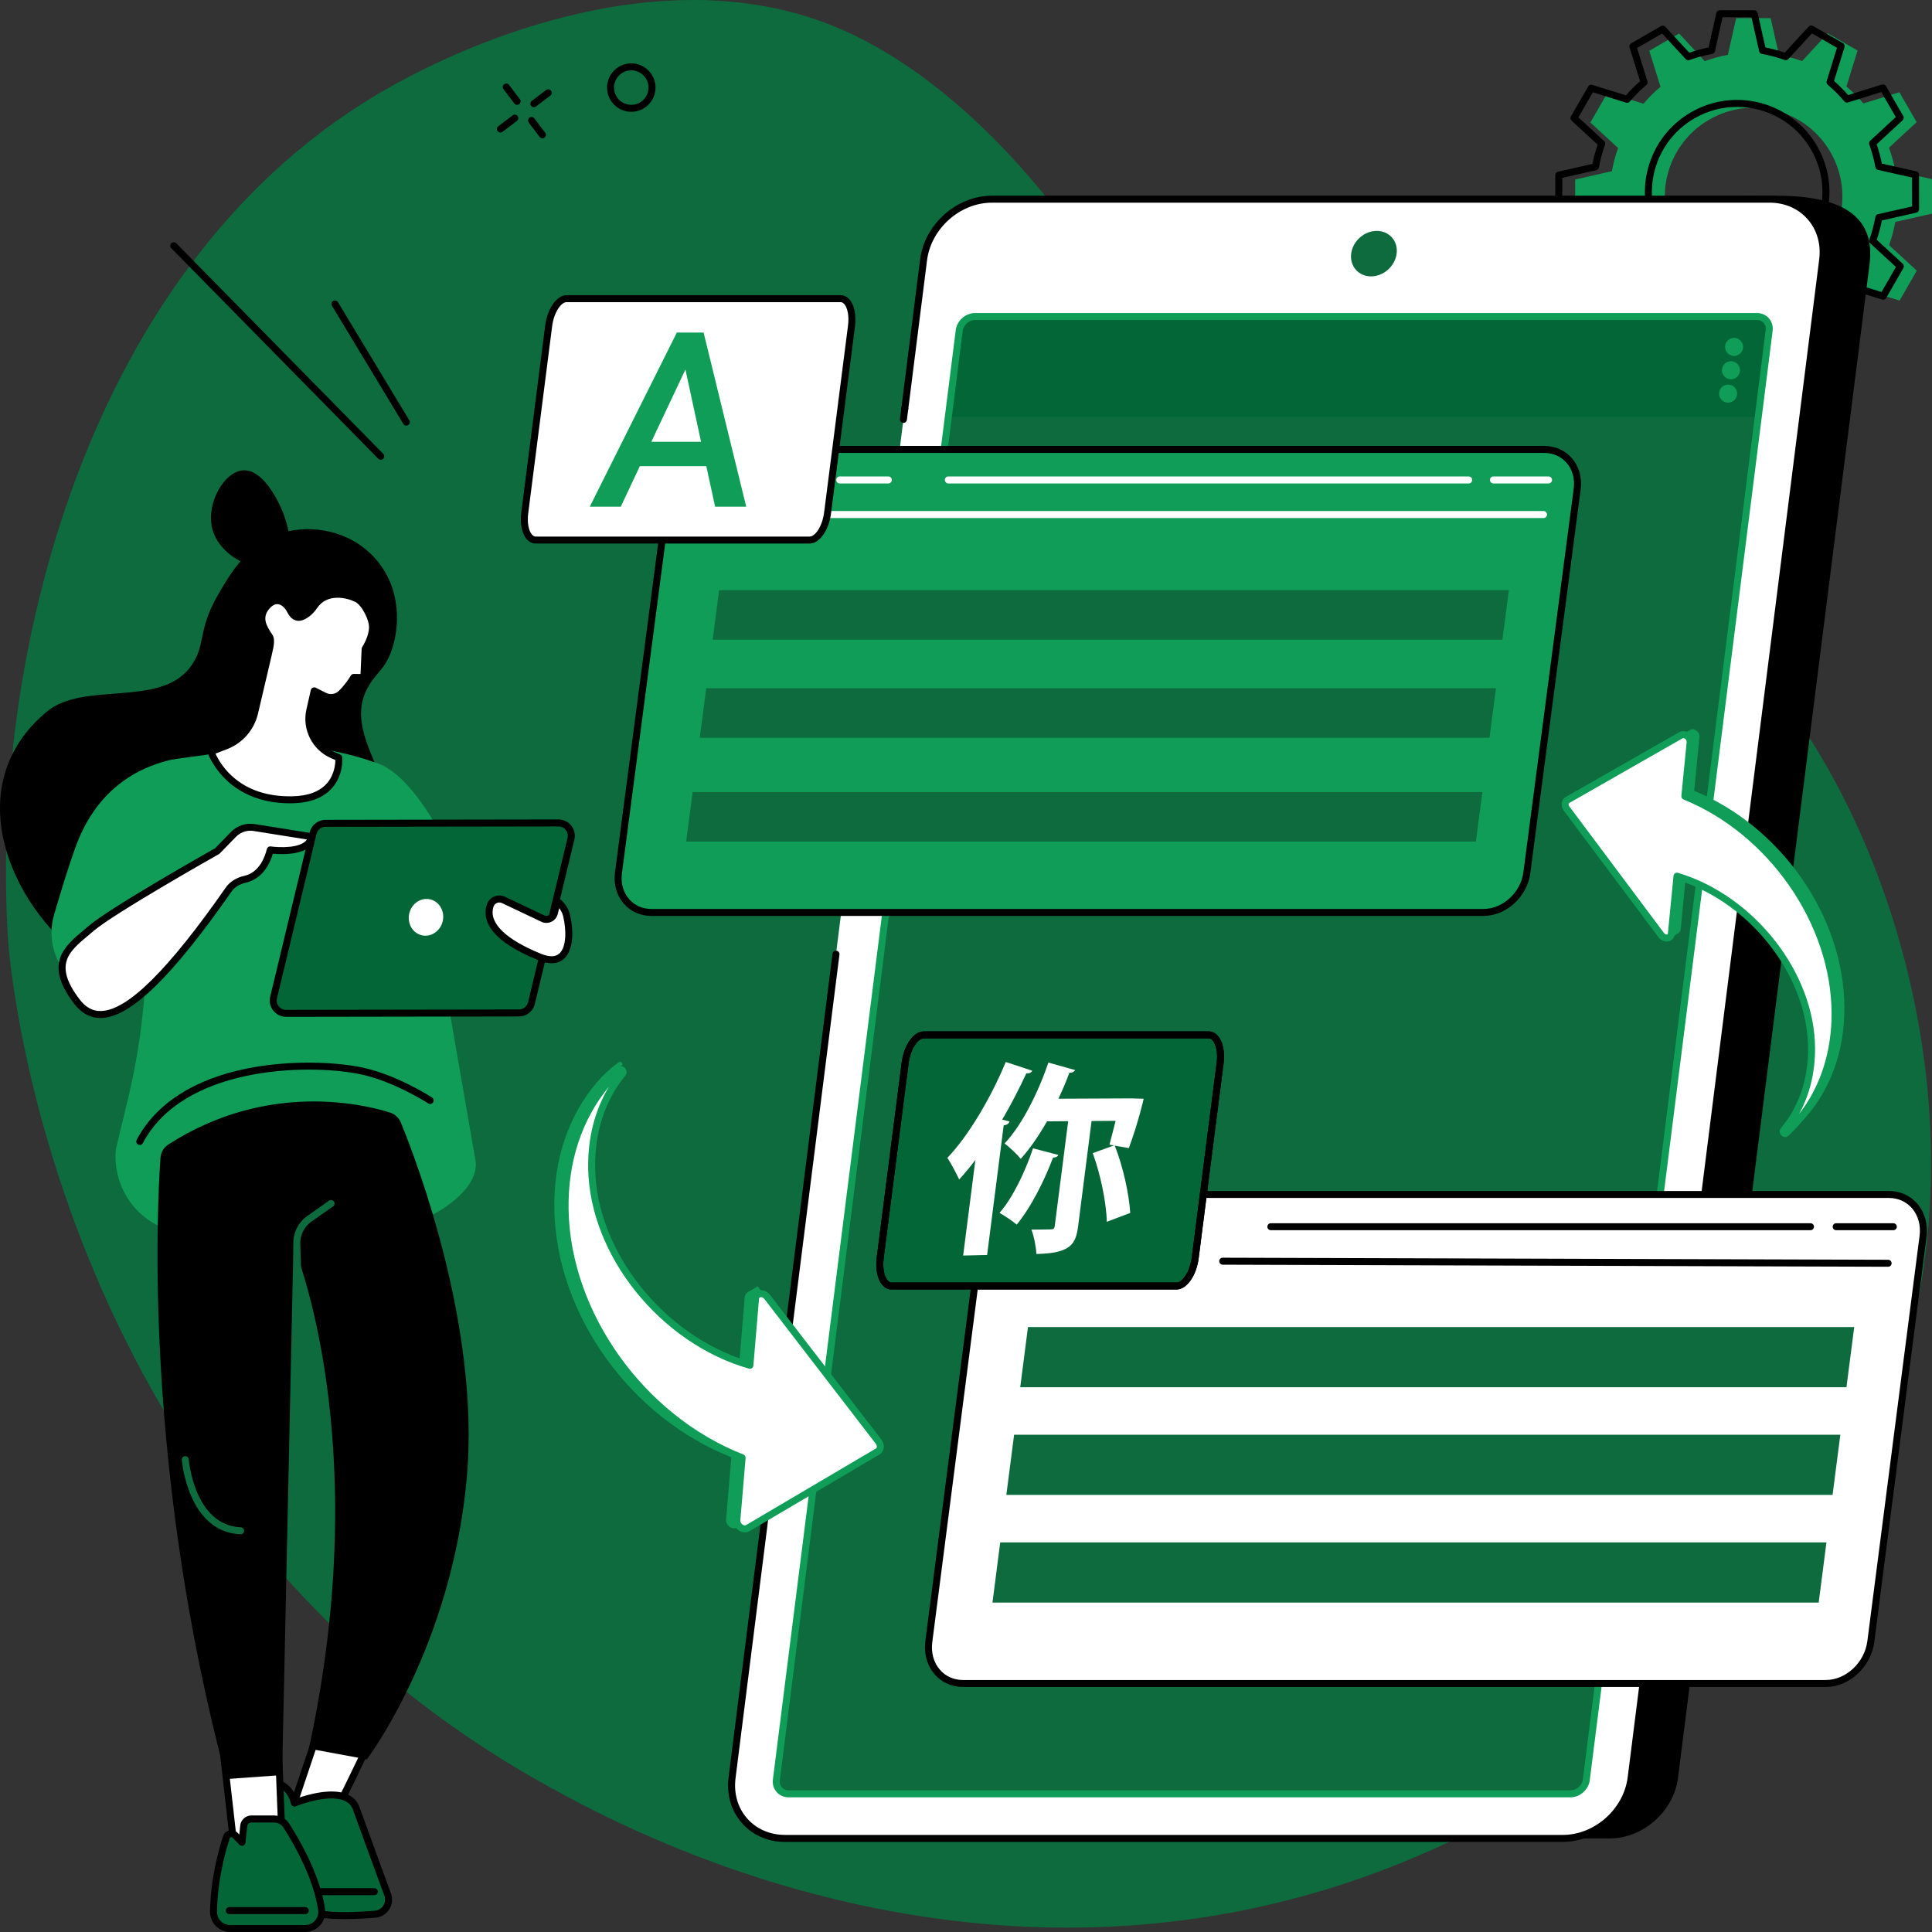 <svg width="162" height="162" viewBox="0 0 162 162" fill="none" xmlns="http://www.w3.org/2000/svg">
<rect x="0" y="0" width="162" height="162" fill="#333333" stroke="none"/>
<g id="Illustration" clip-path="url(#clip0_3003_19194)">
<g id="Digital_translator">
<path id="Vector" d="M46.161 149.891C4.557 127.066 0.806 80.883 0.672 78.763C-0.852 54.753 7.553 20.408 34.069 6.555C37.133 4.955 54.635 -4.188 70.161 2.298C82.523 7.461 94.449 22.872 98.476 36.224C99.046 38.115 99.494 40.083 101.276 42.106C108.162 49.921 121.7 43.518 132.424 46.007C150.693 50.248 166.33 81.578 160.789 109.271C154.119 142.614 119.793 155.469 114.403 157.378C81.23 169.131 52.142 153.172 46.16 149.89L46.161 149.891Z" fill="#0D6B3D"/>
<path id="Vector_2" d="M80.289 87.179C80.128 87.179 79.997 87.049 79.996 86.887C79.996 86.725 80.126 86.595 80.288 86.594L124.111 86.464C124.272 86.464 124.403 86.595 124.404 86.756C124.404 86.918 124.274 87.049 124.112 87.049L80.289 87.179Z" fill="#0D6B3D"/>
<path id="Vector_3" d="M79.512 92.43C79.351 92.43 79.22 92.299 79.219 92.138C79.219 91.977 79.349 91.846 79.511 91.845L123.334 91.715C123.495 91.715 123.626 91.846 123.627 92.007C123.627 92.168 123.497 92.299 123.335 92.3L79.512 92.43Z" fill="#0D6B3D"/>
<path id="Vector_4" d="M78.539 97.877C78.378 97.877 78.247 97.746 78.246 97.585C78.246 97.423 78.376 97.292 78.538 97.291L122.361 97.161C122.522 97.161 122.653 97.292 122.654 97.453C122.654 97.615 122.524 97.746 122.362 97.747L78.539 97.877Z" fill="#0D6B3D"/>
<path id="Vector_5" d="M77.762 103.129C77.601 103.129 77.47 102.998 77.469 102.837C77.469 102.675 77.599 102.544 77.761 102.543L121.584 102.413C121.745 102.413 121.876 102.544 121.877 102.705C121.877 102.867 121.747 102.998 121.585 102.999L77.762 103.129Z" fill="#0D6B3D"/>
<path id="Vector_6" d="M77.566 109.547C77.405 109.547 77.274 109.416 77.273 109.255C77.273 109.093 77.403 108.962 77.565 108.962L121.389 108.832C121.55 108.832 121.681 108.962 121.682 109.124C121.682 109.285 121.552 109.416 121.39 109.417L77.566 109.546V109.547Z" fill="#0D6B3D"/>
<path id="Vector_7" d="M76.789 114.799C76.628 114.799 76.497 114.668 76.496 114.507C76.496 114.345 76.626 114.214 76.788 114.214L120.611 114.083C120.772 114.083 120.903 114.214 120.904 114.375C120.904 114.537 120.774 114.668 120.612 114.669L76.789 114.799Z" fill="#0D6B3D"/>
<path id="Vector_8" d="M31.928 38.552C31.852 38.552 31.777 38.523 31.719 38.465L14.361 20.811C14.248 20.696 14.25 20.51 14.365 20.397C14.48 20.284 14.665 20.285 14.779 20.4L32.137 38.054C32.25 38.169 32.248 38.355 32.133 38.468C32.077 38.524 32.002 38.552 31.928 38.552Z" fill="black"/>
<path id="Vector_9" d="M34.07 35.685C33.971 35.685 33.874 35.634 33.819 35.543L27.835 25.636C27.752 25.497 27.796 25.317 27.934 25.234C28.072 25.151 28.253 25.195 28.336 25.333L34.319 35.241C34.403 35.379 34.358 35.559 34.22 35.642C34.173 35.671 34.121 35.685 34.069 35.685H34.07Z" fill="black"/>
<path id="Vector_10" d="M52.934 9.376C51.813 9.376 50.902 8.465 50.902 7.345C50.902 6.225 51.813 5.313 52.934 5.313C54.053 5.313 54.965 6.225 54.965 7.345C54.965 8.465 54.053 9.376 52.934 9.376ZM52.934 5.898C52.136 5.898 51.488 6.547 51.488 7.344C51.488 8.141 52.136 8.79 52.934 8.79C53.731 8.79 54.38 8.142 54.38 7.344C54.38 6.546 53.731 5.898 52.934 5.898Z" fill="black"/>
<path id="Vector_11" d="M43.36 8.792C43.272 8.792 43.184 8.752 43.127 8.676L42.215 7.472C42.118 7.343 42.144 7.16 42.272 7.062C42.4 6.964 42.584 6.99 42.682 7.118L43.594 8.322C43.691 8.452 43.665 8.635 43.537 8.733C43.484 8.773 43.422 8.792 43.361 8.792H43.36Z" fill="black"/>
<path id="Vector_12" d="M45.481 11.598C45.393 11.598 45.305 11.558 45.248 11.482L44.336 10.277C44.239 10.148 44.265 9.965 44.393 9.867C44.522 9.77 44.705 9.794 44.803 9.924L45.715 11.128C45.812 11.257 45.786 11.44 45.658 11.538C45.605 11.578 45.543 11.598 45.482 11.598H45.481Z" fill="black"/>
<path id="Vector_13" d="M41.961 11.109C41.872 11.109 41.785 11.069 41.727 10.993C41.63 10.864 41.655 10.681 41.784 10.583L42.988 9.671C43.117 9.574 43.3 9.599 43.398 9.728C43.495 9.857 43.47 10.04 43.342 10.139L42.138 11.05C42.084 11.09 42.023 11.109 41.962 11.109H41.961Z" fill="black"/>
<path id="Vector_14" d="M44.765 8.988C44.677 8.988 44.589 8.948 44.532 8.872C44.434 8.742 44.46 8.559 44.588 8.461L45.792 7.55C45.921 7.452 46.105 7.478 46.203 7.606C46.3 7.736 46.275 7.919 46.146 8.017L44.942 8.928C44.889 8.968 44.827 8.988 44.766 8.988H44.765Z" fill="black"/>
<path id="Vector_15" d="M160.711 10.238L159.263 7.735L156.248 8.677C155.809 8.158 155.333 7.681 154.825 7.252L155.759 4.238L153.252 2.795L151.112 5.119C150.479 4.893 149.829 4.72 149.167 4.601L148.468 1.519L145.576 1.523L144.885 4.601C144.231 4.72 143.58 4.896 142.941 5.128L140.796 2.809L138.293 4.259L139.235 7.274C138.716 7.713 138.239 8.189 137.81 8.697L134.797 7.763L133.354 10.27L135.678 12.411C135.451 13.043 135.278 13.694 135.159 14.356L132.078 15.055L132.082 17.947L135.159 18.638C135.278 19.293 135.455 19.943 135.687 20.583L133.368 22.727L134.816 25.23L137.831 24.288C138.27 24.807 138.746 25.284 139.254 25.713L138.32 28.727L140.827 30.17L142.967 27.846C143.6 28.072 144.25 28.246 144.912 28.364L145.611 31.446L148.503 31.442L149.194 28.364C149.849 28.246 150.499 28.069 151.138 27.838L153.283 30.157L155.786 28.708L154.844 25.693C155.363 25.254 155.84 24.778 156.27 24.269L159.283 25.204L160.726 22.697L158.402 20.557C158.629 19.924 158.802 19.274 158.921 18.612L162.002 17.913L161.999 15.021L158.921 14.33C158.803 13.675 158.626 13.025 158.394 12.385L160.713 10.24L160.711 10.238ZM150.768 22.925C147.21 24.984 142.656 23.77 140.597 20.21C138.537 16.651 139.752 12.097 143.311 10.037C146.869 7.977 151.423 9.192 153.483 12.752C155.542 16.31 154.327 20.865 150.768 22.925Z" fill="#0F9D58"/>
<path id="Vector_16" d="M144.234 31.37C144.097 31.37 143.978 31.276 143.948 31.142L143.293 28.248C142.746 28.141 142.204 27.996 141.676 27.817L139.666 30C139.573 30.101 139.423 30.124 139.305 30.055L136.798 28.612C136.68 28.544 136.624 28.402 136.665 28.271L137.542 25.442C137.127 25.079 136.729 24.682 136.359 24.256L133.528 25.141C133.398 25.181 133.255 25.127 133.187 25.008L131.738 22.505C131.67 22.387 131.692 22.236 131.793 22.143L133.97 20.13C133.786 19.595 133.639 19.054 133.531 18.512L130.641 17.864C130.507 17.834 130.413 17.715 130.413 17.578L130.41 14.685C130.41 14.548 130.505 14.43 130.638 14.4L133.532 13.744C133.639 13.198 133.783 12.656 133.963 12.128L131.78 10.117C131.68 10.024 131.657 9.874 131.725 9.756L133.168 7.249C133.236 7.13 133.377 7.075 133.508 7.115L136.337 7.993C136.7 7.577 137.098 7.18 137.523 6.809L136.638 3.978C136.597 3.847 136.652 3.705 136.771 3.637L139.274 2.188C139.392 2.119 139.543 2.142 139.635 2.243L141.65 4.42C142.183 4.236 142.726 4.089 143.267 3.981L143.915 1.091C143.945 0.957 144.064 0.863 144.201 0.862L147.093 0.859C147.23 0.859 147.349 0.954 147.379 1.087L148.034 3.981C148.58 4.089 149.123 4.233 149.651 4.412L151.661 2.23C151.753 2.129 151.904 2.106 152.022 2.175L154.529 3.618C154.647 3.686 154.703 3.828 154.662 3.958L153.785 6.788C154.2 7.151 154.598 7.548 154.968 7.974L157.799 7.089C157.93 7.048 158.072 7.103 158.14 7.222L159.589 9.725C159.657 9.843 159.635 9.994 159.534 10.086L157.357 12.101C157.541 12.635 157.688 13.177 157.796 13.718L160.686 14.367C160.819 14.397 160.914 14.516 160.914 14.653L160.917 17.545C160.917 17.682 160.822 17.801 160.689 17.831L157.795 18.487C157.688 19.034 157.543 19.576 157.364 20.104L159.546 22.114C159.647 22.207 159.67 22.356 159.602 22.476L158.159 24.982C158.091 25.101 157.95 25.157 157.819 25.116L154.99 24.238C154.627 24.654 154.23 25.052 153.804 25.422L154.689 28.253C154.729 28.384 154.675 28.526 154.556 28.594L152.053 30.043C151.935 30.112 151.784 30.089 151.692 29.988L149.677 27.811C149.143 27.995 148.601 28.142 148.06 28.25L147.412 31.14C147.381 31.274 147.263 31.369 147.126 31.37L144.234 31.372V31.37ZM141.591 27.185C141.624 27.185 141.658 27.19 141.69 27.201C142.304 27.422 142.943 27.592 143.587 27.707C143.703 27.728 143.795 27.816 143.821 27.931L144.467 30.785L146.891 30.782L147.531 27.932C147.557 27.817 147.649 27.729 147.765 27.708C148.398 27.593 149.037 27.421 149.661 27.194C149.772 27.155 149.896 27.185 149.976 27.27L151.962 29.417L154.06 28.203L153.188 25.412C153.152 25.299 153.188 25.177 153.278 25.101C153.785 24.672 154.253 24.205 154.668 23.712C154.745 23.622 154.867 23.586 154.979 23.621L157.768 24.486L158.978 22.386L156.826 20.404C156.739 20.324 156.709 20.2 156.749 20.09C156.969 19.475 157.139 18.836 157.255 18.192C157.276 18.076 157.364 17.984 157.479 17.958L160.332 17.311L160.329 14.887L157.48 14.248C157.365 14.222 157.277 14.13 157.256 14.014C157.141 13.38 156.969 12.741 156.742 12.116C156.702 12.005 156.732 11.882 156.818 11.801L158.965 9.815L157.751 7.717L154.96 8.589C154.848 8.624 154.725 8.589 154.65 8.499C154.221 7.991 153.754 7.524 153.261 7.108C153.171 7.032 153.135 6.91 153.17 6.798L154.035 4.008L151.935 2.799L149.953 4.95C149.874 5.037 149.751 5.068 149.639 5.027C149.023 4.807 148.384 4.636 147.742 4.521C147.626 4.501 147.534 4.412 147.508 4.297L146.861 1.444L144.437 1.447L143.798 4.296C143.772 4.411 143.68 4.499 143.564 4.52C142.929 4.635 142.291 4.809 141.667 5.034C141.557 5.074 141.433 5.044 141.353 4.958L139.366 2.811L137.269 4.025L138.141 6.816C138.177 6.929 138.141 7.051 138.051 7.127C137.544 7.555 137.076 8.023 136.66 8.516C136.584 8.606 136.462 8.642 136.35 8.607L133.56 7.742L132.351 9.842L134.503 11.824C134.589 11.904 134.619 12.028 134.58 12.138C134.359 12.755 134.189 13.393 134.074 14.036C134.053 14.152 133.965 14.244 133.85 14.27L130.997 14.916L130.999 17.341L133.849 17.98C133.964 18.006 134.051 18.098 134.073 18.214C134.188 18.848 134.36 19.486 134.587 20.112C134.626 20.222 134.596 20.346 134.511 20.427L132.363 22.413L133.577 24.511L136.368 23.639C136.48 23.603 136.603 23.639 136.679 23.729C137.108 24.237 137.575 24.705 138.068 25.12C138.158 25.196 138.193 25.318 138.159 25.43L137.294 28.22L139.394 29.429L141.376 27.277C141.432 27.216 141.511 27.183 141.591 27.183L141.591 27.185ZM145.677 23.851C143.003 23.851 140.4 22.466 138.967 19.991C137.932 18.201 137.656 16.117 138.188 14.12C138.721 12.123 139.999 10.453 141.788 9.418C145.48 7.28 150.223 8.545 152.36 12.238C154.498 15.931 153.232 20.674 149.54 22.811C148.323 23.515 146.991 23.851 145.678 23.851H145.677ZM145.652 8.963C144.437 8.963 143.207 9.272 142.081 9.924C140.428 10.881 139.246 12.424 138.754 14.271C138.262 16.116 138.517 18.043 139.474 19.697C141.45 23.11 145.833 24.28 149.246 22.304C152.659 20.328 153.829 15.944 151.853 12.531C150.529 10.243 148.123 8.963 145.652 8.963Z" fill="black"/>
<path id="Vector_17" d="M134.97 154.153H69.757C66.946 154.153 64.956 151.882 65.311 149.081L81.368 22.21C81.723 19.408 84.288 17.138 87.098 17.138L149.037 16.414C156.147 16.414 157.112 19.409 156.757 22.21L140.7 149.081C140.345 151.883 137.779 154.153 134.97 154.153Z" fill="black"/>
<path id="Vector_18" d="M75.868 34.269L77.442 21.79C77.797 18.979 80.362 16.701 83.172 16.701H148.385C151.195 16.701 153.186 18.979 152.831 21.79L136.774 149.064C136.419 151.875 133.853 154.153 131.044 154.153H65.831C63.02 154.153 61.03 151.875 61.385 149.064L75.868 34.269Z" fill="white"/>
<path id="Vector_19" d="M65.099 149.239L80.431 27.714C80.514 27.065 81.106 26.539 81.754 26.539H147.318C147.966 26.539 148.426 27.064 148.344 27.714L133.012 149.239C132.93 149.888 132.338 150.414 131.69 150.414H66.126C65.477 150.414 65.017 149.888 65.099 149.239Z" fill="#0D6B3D"/>
<path id="Vector_20" d="M114.962 23.174C113.91 23.174 113.164 22.32 113.297 21.267C113.429 20.214 114.391 19.361 115.444 19.361C116.496 19.361 117.242 20.214 117.109 21.267C116.977 22.32 116.015 23.174 114.962 23.174Z" fill="#0D6B3D"/>
<path id="Vector_21" d="M147.432 34.952L148.345 27.714C148.428 27.065 147.968 26.539 147.319 26.539H81.755C81.107 26.539 80.514 27.065 80.433 27.714L79.519 34.952H147.432Z" fill="#036636"/>
<path id="Vector_22" d="M131.69 150.707H66.126C65.729 150.707 65.372 150.55 65.122 150.267C64.87 149.98 64.758 149.603 64.809 149.203L80.141 27.677C80.241 26.888 80.964 26.247 81.754 26.247H147.318C147.716 26.247 148.072 26.403 148.323 26.687C148.575 26.972 148.686 27.351 148.636 27.751L133.304 149.276C133.204 150.065 132.48 150.707 131.69 150.707ZM81.755 26.832C81.25 26.832 80.787 27.245 80.723 27.751L65.391 149.276C65.362 149.507 65.423 149.722 65.562 149.88C65.7 150.035 65.9 150.121 66.127 150.121H131.691C132.196 150.121 132.66 149.709 132.723 149.203L148.055 27.677C148.085 27.447 148.023 27.233 147.885 27.074C147.747 26.918 147.547 26.832 147.32 26.832H81.756H81.755Z" fill="#0F9D58"/>
<path id="Vector_23" d="M145.462 29.843C145.879 29.811 146.191 29.448 146.159 29.031C146.128 28.615 145.765 28.302 145.348 28.334C144.931 28.366 144.619 28.729 144.651 29.146C144.683 29.562 145.046 29.874 145.462 29.843Z" fill="#0F9D58"/>
<path id="Vector_24" d="M145.88 31.22C145.976 30.814 145.724 30.407 145.317 30.311C144.91 30.215 144.503 30.468 144.407 30.874C144.312 31.281 144.564 31.688 144.971 31.784C145.377 31.879 145.784 31.627 145.88 31.22Z" fill="#0F9D58"/>
<path id="Vector_25" d="M145.437 33.54C145.732 33.245 145.732 32.766 145.437 32.471C145.141 32.175 144.662 32.175 144.367 32.471C144.071 32.766 144.071 33.245 144.367 33.54C144.662 33.836 145.141 33.836 145.437 33.54Z" fill="#0F9D58"/>
<path id="Vector_26" d="M75.754 35.46C75.742 35.46 75.73 35.46 75.717 35.457C75.557 35.437 75.443 35.29 75.463 35.13L75.576 34.232C75.597 34.071 75.744 33.959 75.904 33.978C76.064 33.998 76.178 34.145 76.158 34.305L76.044 35.203C76.026 35.351 75.899 35.46 75.754 35.46Z" fill="black"/>
<path id="Vector_27" d="M131.044 154.446H65.832C64.395 154.446 63.111 153.887 62.214 152.87C61.309 151.844 60.911 150.479 61.094 149.027L69.806 79.971C69.827 79.811 69.973 79.698 70.134 79.717C70.294 79.737 70.408 79.884 70.388 80.045L61.676 149.1C61.514 150.382 61.861 151.584 62.653 152.483C63.436 153.371 64.565 153.86 65.831 153.86H131.044C133.707 153.86 136.147 151.693 136.483 149.028L152.541 21.754C152.703 20.472 152.355 19.27 151.563 18.372C150.78 17.483 149.652 16.994 148.386 16.994H83.173C80.509 16.994 78.069 19.162 77.733 21.826L76.158 34.305C76.138 34.465 75.992 34.579 75.831 34.559C75.671 34.539 75.557 34.392 75.577 34.232L77.152 21.753C77.523 18.806 80.224 16.408 83.173 16.408H148.386C149.822 16.408 151.107 16.967 152.003 17.984C152.908 19.01 153.306 20.375 153.123 21.827L137.065 149.101C136.694 152.048 133.993 154.446 131.044 154.446Z" fill="black"/>
<path id="Vector_28" d="M158.381 100.157H86.028C84.195 100.157 82.507 101.731 82.257 103.672L77.879 137.648C77.629 139.589 78.911 141.163 80.743 141.163H153.097C154.929 141.163 156.617 139.589 156.868 137.648L161.246 103.672C161.496 101.731 160.213 100.157 158.381 100.157Z" fill="white"/>
<path id="Vector_29" d="M153.1 141.455H80.746C79.815 141.455 78.976 141.082 78.382 140.407C77.744 139.682 77.456 138.662 77.591 137.61L81.969 103.634C82.238 101.555 84.059 99.864 86.03 99.864H158.384C159.315 99.864 160.154 100.237 160.749 100.912C161.386 101.637 161.675 102.657 161.539 103.709L157.16 137.684C156.892 139.763 155.071 141.454 153.1 141.454V141.455ZM86.03 100.45C84.343 100.45 82.782 101.913 82.551 103.709L78.173 137.685C78.057 138.583 78.288 139.413 78.822 140.021C79.303 140.568 79.987 140.869 80.746 140.869H153.1C154.787 140.869 156.348 139.407 156.579 137.61L160.957 103.634C161.073 102.736 160.842 101.906 160.308 101.298C159.827 100.751 159.143 100.45 158.383 100.45H86.029H86.03Z" fill="black"/>
<path id="Vector_30" d="M158.32 106.218L102.526 106.046C102.364 106.046 102.233 105.914 102.234 105.752C102.234 105.591 102.366 105.46 102.527 105.46L158.321 105.632C158.483 105.632 158.614 105.764 158.613 105.926C158.613 106.087 158.481 106.218 158.32 106.218Z" fill="black"/>
<path id="Vector_31" d="M88.276 102.861C88.211 103.359 87.778 103.763 87.309 103.763C86.839 103.763 86.51 103.359 86.575 102.861C86.639 102.363 87.072 101.959 87.541 101.959C88.011 101.959 88.34 102.363 88.276 102.861Z" fill="#0D6B3D"/>
<path id="Vector_32" d="M91.678 102.861C91.614 103.359 91.181 103.763 90.711 103.763C90.241 103.763 89.912 103.359 89.977 102.861C90.041 102.363 90.474 101.959 90.944 101.959C91.413 101.959 91.743 102.363 91.678 102.861Z" fill="#0D6B3D"/>
<path id="Vector_33" d="M95.08 102.861C95.016 103.359 94.583 103.763 94.113 103.763C93.644 103.763 93.315 103.359 93.379 102.861C93.444 102.363 93.876 101.959 94.346 101.959C94.816 101.959 95.145 102.363 95.08 102.861Z" fill="#0D6B3D"/>
<path id="Vector_34" d="M158.756 103.154H153.965C153.803 103.154 153.672 103.023 153.672 102.861C153.672 102.699 153.803 102.568 153.965 102.568H158.756C158.918 102.568 159.049 102.699 159.049 102.861C159.049 103.023 158.918 103.154 158.756 103.154Z" fill="black"/>
<path id="Vector_35" d="M151.811 103.154H106.562C106.4 103.154 106.27 103.023 106.27 102.861C106.27 102.699 106.4 102.568 106.562 102.568H151.811C151.973 102.568 152.104 102.699 152.104 102.861C152.104 103.023 151.973 103.154 151.811 103.154Z" fill="black"/>
<path id="Vector_36" d="M154.827 116.321H85.547L86.197 111.275H155.478L154.827 116.321Z" fill="#0D6B3D"/>
<path id="Vector_37" d="M153.663 125.35H84.383L85.033 120.304H154.313L153.663 125.35Z" fill="#0D6B3D"/>
<path id="Vector_38" d="M152.499 134.38H83.219L83.869 129.334H153.149L152.499 134.38Z" fill="#0D6B3D"/>
<path id="Vector_39" d="M101.351 86.777C102.046 86.777 102.474 87.839 102.307 89.147L100.22 105.461C100.053 106.77 99.353 107.831 98.657 107.831H74.762C74.067 107.831 73.638 106.769 73.806 105.461L75.893 89.147C76.06 87.838 76.76 86.777 77.456 86.777H101.351Z" fill="#036636"/>
<path id="Vector_40" d="M98.657 108.125H74.763C74.472 108.125 74.205 107.996 73.991 107.753C73.568 107.272 73.391 106.402 73.516 105.423L75.603 89.11C75.791 87.638 76.605 86.484 77.456 86.484H101.351C101.642 86.484 101.908 86.612 102.122 86.856C102.545 87.336 102.723 88.207 102.598 89.185L100.511 105.499C100.322 106.971 99.508 108.125 98.657 108.125ZM77.457 87.07C76.983 87.07 76.344 87.939 76.185 89.185L74.098 105.499C73.997 106.288 74.128 107.021 74.433 107.366C74.535 107.482 74.643 107.539 74.764 107.539H98.659C99.133 107.539 99.772 106.67 99.931 105.423L102.018 89.11C102.119 88.321 101.988 87.587 101.684 87.242C101.581 87.126 101.473 87.07 101.352 87.07H77.457Z" fill="black"/>
<path id="Vector_41" d="M86.554 89.782C86.484 89.936 86.306 90.022 86.057 90.005C85.456 91.307 84.768 92.629 84.037 93.883L84.655 94.033C84.6 94.204 84.45 94.326 84.161 94.362L82.77 105.231L80.761 105.278L81.786 97.266C81.34 97.855 80.879 98.411 80.427 98.898C80.215 98.437 79.737 97.531 79.438 97.087C81.178 95.279 83.073 92.087 84.336 89.047L86.553 89.782H86.554ZM95.897 92.132C95.887 92.216 95.423 94.19 94.654 96.269L93.475 96.062C94.177 97.843 94.678 100.142 94.77 101.705L92.805 102.45C92.777 100.882 92.284 98.475 91.628 96.691L93.412 96.046L93.028 95.982C93.177 95.457 93.352 94.729 93.545 93.984L91.529 93.999L90.406 102.784C90.206 104.345 89.783 105.082 86.901 105.149C86.878 104.555 86.696 103.641 86.483 103.101C87.18 103.103 87.894 103.088 88.126 103.084C88.341 103.08 88.416 103.011 88.444 102.789L89.567 94.013L87.793 94.026C87.108 95.225 86.371 96.306 85.593 97.168C85.29 96.795 84.648 96.187 84.235 95.883C85.667 94.365 87.027 91.693 87.908 89.097L90.148 89.726C90.081 89.862 89.919 89.964 89.673 89.947C89.397 90.68 89.088 91.412 88.749 92.129L94.845 92.101L95.897 92.131V92.132ZM88.742 96.843C88.691 96.979 88.514 97.067 88.298 97.069C87.545 99.068 86.415 101.283 85.253 102.684C84.908 102.384 84.23 101.936 83.808 101.705C84.905 100.455 85.95 98.29 86.622 96.286L88.742 96.842V96.843Z" fill="white"/>
<path id="Vector_42" d="M98.657 108.125H74.763C74.472 108.125 74.205 107.996 73.991 107.753C73.568 107.272 73.391 106.402 73.516 105.423L75.603 89.11C75.791 87.638 76.605 86.484 77.456 86.484H101.351C101.642 86.484 101.908 86.612 102.122 86.856C102.545 87.336 102.723 88.207 102.598 89.185L100.511 105.499C100.322 106.971 99.508 108.125 98.657 108.125ZM77.457 87.07C76.983 87.07 76.344 87.939 76.185 89.185L74.098 105.499C73.997 106.288 74.128 107.021 74.433 107.366C74.535 107.482 74.643 107.539 74.764 107.539H98.659C99.133 107.539 99.772 106.67 99.931 105.423L102.018 89.11C102.119 88.321 101.988 87.587 101.684 87.242C101.581 87.126 101.473 87.07 101.352 87.07H77.457Z" fill="black"/>
<path id="Vector_43" d="M129.485 37.684H59.716C57.949 37.684 56.321 39.174 56.08 41.012L51.858 73.181C51.617 75.019 52.853 76.509 54.62 76.509H124.39C126.157 76.509 127.784 75.019 128.026 73.181L132.247 41.012C132.489 39.174 131.252 37.684 129.485 37.684Z" fill="#0F9D58"/>
<path id="Vector_44" d="M124.39 76.802H54.62C53.709 76.802 52.89 76.44 52.314 75.783C51.701 75.084 51.436 74.147 51.568 73.143L55.79 40.974C56.049 38.998 57.81 37.391 59.716 37.391H129.486C130.397 37.391 131.216 37.753 131.792 38.41C132.405 39.109 132.67 40.047 132.539 41.051L128.317 73.22C128.058 75.196 126.296 76.803 124.391 76.803L124.39 76.802ZM59.716 37.977C58.093 37.977 56.593 39.356 56.371 41.051L52.15 73.22C52.04 74.055 52.255 74.828 52.755 75.398C53.219 75.927 53.882 76.218 54.621 76.218H124.391C126.013 76.218 127.514 74.839 127.736 73.145L131.957 40.976C132.067 40.141 131.852 39.367 131.351 38.797C130.888 38.269 130.225 37.979 129.486 37.979H59.716V37.977Z" fill="black"/>
<path id="Vector_45" d="M129.426 43.438H58.344C58.182 43.438 58.051 43.307 58.051 43.145C58.051 42.983 58.182 42.852 58.344 42.852H129.426C129.588 42.852 129.719 42.983 129.719 43.145C129.719 43.307 129.588 43.438 129.426 43.438Z" fill="white"/>
<path id="Vector_46" d="M61.883 40.244C61.821 40.716 61.404 41.097 60.95 41.097C60.498 41.097 60.181 40.715 60.242 40.244C60.304 39.773 60.721 39.391 61.174 39.391C61.627 39.391 61.944 39.773 61.883 40.244Z" fill="white"/>
<path id="Vector_47" d="M65.164 40.244C65.102 40.716 64.685 41.097 64.232 41.097C63.779 41.097 63.462 40.715 63.523 40.244C63.585 39.773 64.003 39.391 64.456 39.391C64.909 39.391 65.225 39.773 65.164 40.244Z" fill="white"/>
<path id="Vector_48" d="M68.445 40.244C68.383 40.716 67.966 41.097 67.513 41.097C67.06 41.097 66.743 40.715 66.804 40.244C66.866 39.773 67.284 39.391 67.737 39.391C68.19 39.391 68.507 39.773 68.445 40.244Z" fill="white"/>
<path id="Vector_49" d="M129.847 40.537H125.226C125.065 40.537 124.934 40.406 124.934 40.244C124.934 40.082 125.065 39.951 125.226 39.951H129.847C130.009 39.951 130.14 40.082 130.14 40.244C130.14 40.406 130.009 40.537 129.847 40.537Z" fill="white"/>
<path id="Vector_50" d="M123.152 40.537H79.519C79.358 40.537 79.227 40.406 79.227 40.244C79.227 40.082 79.358 39.951 79.519 39.951H123.152C123.314 39.951 123.445 40.082 123.445 40.244C123.445 40.406 123.314 40.537 123.152 40.537Z" fill="white"/>
<path id="Vector_51" d="M74.488 40.537H70.414C70.252 40.537 70.121 40.406 70.121 40.244C70.121 40.082 70.252 39.951 70.414 39.951H74.488C74.65 39.951 74.781 40.082 74.781 40.244C74.781 40.406 74.65 40.537 74.488 40.537Z" fill="white"/>
<path id="Vector_52" d="M125.976 53.636H59.758L60.302 49.484H126.521L125.976 53.636Z" fill="#0D6B3D"/>
<path id="Vector_53" d="M124.894 61.862H58.676L59.221 57.71H125.439L124.894 61.862Z" fill="#0D6B3D"/>
<path id="Vector_54" d="M123.754 70.566H57.535L58.08 66.415H124.299L123.754 70.566Z" fill="#0D6B3D"/>
<path id="Vector_55" d="M70.483 25.043C71.152 25.043 71.564 26.063 71.403 27.322L69.396 43.005C69.235 44.264 68.563 45.285 67.894 45.285H44.923C44.254 45.285 43.843 44.264 44.004 43.005L46.01 27.322C46.171 26.063 46.843 25.043 47.512 25.043H70.483Z" fill="white"/>
<path id="Vector_56" d="M59.223 39.088H53.652L52.051 42.488H49.453L56.754 27.886H58.997L62.572 42.488H59.964L59.223 39.088ZM54.615 37.043H58.784L57.474 30.986L54.615 37.043Z" fill="#0F9D58"/>
<path id="Vector_57" d="M67.891 45.577H44.92C44.637 45.577 44.377 45.453 44.17 45.216C43.761 44.752 43.589 43.911 43.71 42.968L45.716 27.285C45.898 25.864 46.686 24.75 47.509 24.75H70.48C70.763 24.75 71.023 24.875 71.231 25.111C71.639 25.575 71.811 26.416 71.691 27.359L69.684 43.042C69.502 44.464 68.715 45.577 67.891 45.577ZM47.509 25.335C47.058 25.335 46.449 26.166 46.297 27.359L44.291 43.042C44.194 43.798 44.319 44.5 44.609 44.83C44.706 44.938 44.806 44.992 44.92 44.992H67.891C68.342 44.992 68.951 44.161 69.103 42.968L71.109 27.285C71.206 26.529 71.081 25.827 70.791 25.497C70.694 25.389 70.594 25.335 70.48 25.335H47.509Z" fill="black"/>
<path id="Vector_58" d="M51.913 89.053C51.95 89.025 52.002 89.016 52.058 89.038C52.124 89.064 52.178 89.129 52.19 89.198C52.202 89.262 52.179 89.314 52.138 89.343L51.299 89.966C49.62 92.029 48.653 94.779 48.711 97.944C48.843 105.292 54.873 112.408 61.978 114.435L62.447 108.722C62.497 108.46 62.758 108.318 62.758 108.318L63.53 107.857L73.323 120.504C73.547 120.795 73.514 121.176 73.253 121.33L61.793 128.09C61.404 128.32 60.841 127.9 60.883 127.412L61.323 122.188C53 118.928 46.642 110.342 46.48 101.389C46.403 97.129 47.741 93.456 50.056 90.742C50.562 90.148 51.138 89.622 51.766 89.162L51.912 89.055L51.913 89.053Z" fill="#0F9D58"/>
<path id="Vector_59" d="M51.973 89.718C52.003 89.696 52.042 89.685 52.085 89.693C52.176 89.709 52.252 89.798 52.254 89.891C52.255 89.942 52.233 89.983 52.198 90.007L52.201 90.013C50.522 92.076 49.555 94.826 49.612 97.991C49.745 105.338 55.774 112.455 62.88 114.482L63.35 108.896C63.392 108.408 63.997 108.317 64.33 108.75L73.668 120.884C73.892 121.174 73.859 121.555 73.598 121.709L62.696 128.138C62.306 128.367 61.744 127.948 61.785 127.46L62.226 122.236C53.902 118.975 47.544 110.39 47.382 101.437C47.294 96.587 49.041 92.499 51.973 89.72L51.973 89.718Z" fill="white"/>
<path id="Vector_60" d="M62.456 128.494C62.294 128.494 62.127 128.445 61.973 128.348C61.651 128.146 61.464 127.787 61.493 127.433L61.915 122.425C57.88 120.796 54.19 117.861 51.505 114.14C48.736 110.302 47.168 105.791 47.089 101.44C47.003 96.687 48.666 92.449 51.771 89.505C51.778 89.498 51.786 89.492 51.794 89.486C51.889 89.412 52.014 89.383 52.135 89.404C52.364 89.445 52.54 89.651 52.545 89.885C52.547 89.994 52.509 90.097 52.442 90.176C52.438 90.183 52.432 90.19 52.427 90.196C50.722 92.291 49.85 94.984 49.904 97.985C50.03 104.914 55.584 111.921 62.618 114.098L63.058 108.871C63.086 108.551 63.285 108.298 63.582 108.21C63.929 108.108 64.314 108.249 64.561 108.57L73.899 120.704C74.072 120.929 74.143 121.204 74.093 121.46C74.052 121.676 73.928 121.853 73.746 121.961L62.843 128.389C62.724 128.46 62.591 128.495 62.454 128.495L62.456 128.494ZM51.071 91.109C48.799 93.841 47.603 97.445 47.676 101.429C47.831 110.061 53.996 118.696 62.334 121.961C62.454 122.008 62.529 122.13 62.519 122.259L62.078 127.482C62.065 127.64 62.173 127.781 62.285 127.852C62.321 127.875 62.447 127.944 62.548 127.884L73.45 121.455C73.487 121.433 73.51 121.397 73.52 121.347C73.537 121.258 73.506 121.151 73.436 121.061L64.099 108.927C63.986 108.781 63.842 108.744 63.748 108.771C63.684 108.79 63.649 108.838 63.643 108.919L63.172 114.505C63.165 114.592 63.119 114.671 63.047 114.721C62.975 114.771 62.884 114.786 62.8 114.762C55.372 112.644 49.451 105.279 49.319 97.996C49.273 95.434 49.875 93.083 51.071 91.108V91.109Z" fill="#0F9D58"/>
<path id="Vector_61" d="M149.807 95.099C149.775 95.123 149.73 95.13 149.681 95.111C149.624 95.088 149.579 95.031 149.569 94.972C149.56 94.916 149.58 94.871 149.616 94.846L150.349 94.317C151.827 92.552 152.696 90.183 152.685 87.443C152.658 81.083 147.526 74.853 141.401 73.014L140.926 77.952C140.88 78.179 140.652 78.297 140.652 78.297L139.979 78.686L131.655 67.625C131.465 67.371 131.498 67.042 131.725 66.912L141.724 61.199C142.063 61.005 142.545 61.375 142.503 61.797L142.059 66.312C149.223 69.234 154.622 76.74 154.655 84.489C154.671 88.176 153.467 91.339 151.433 93.659C150.987 94.167 150.483 94.616 149.933 95.006L149.805 95.097L149.807 95.099Z" fill="#0F9D58"/>
<path id="Vector_62" d="M149.759 95.028C149.734 95.048 149.7 95.056 149.663 95.049C149.584 95.034 149.52 94.956 149.52 94.875C149.52 94.831 149.539 94.796 149.569 94.775L149.566 94.771C151.045 93.006 151.913 90.637 151.902 87.897C151.875 81.537 146.744 75.307 140.618 73.468L140.144 78.295C140.102 78.717 139.577 78.789 139.294 78.41L131.358 67.798C131.168 67.544 131.201 67.215 131.428 67.085L140.94 61.653C141.28 61.459 141.761 61.829 141.72 62.252L141.275 66.767C148.439 69.688 153.839 77.195 153.871 84.944C153.889 89.141 152.328 92.659 149.758 95.028H149.759Z" fill="white"/>
<path id="Vector_63" d="M149.688 95.344C149.662 95.344 149.634 95.341 149.607 95.336C149.391 95.294 149.227 95.096 149.227 94.876C149.227 94.773 149.263 94.676 149.327 94.601C149.332 94.594 149.336 94.588 149.342 94.582C150.836 92.797 151.62 90.486 151.609 87.898C151.584 81.933 146.896 75.834 140.874 73.855L140.435 78.323C140.406 78.617 140.218 78.846 139.945 78.923C139.627 79.012 139.279 78.88 139.059 78.585L131.124 67.974C130.97 67.768 130.91 67.517 130.957 67.286C130.998 67.089 131.114 66.927 131.283 66.83L140.795 61.398C141.035 61.261 141.333 61.278 141.589 61.445C141.877 61.631 142.042 61.959 142.01 62.279L141.587 66.578C148.855 69.642 154.131 77.329 154.164 84.942C154.182 89.066 152.687 92.725 149.956 95.242C149.949 95.249 149.941 95.255 149.933 95.261C149.863 95.314 149.776 95.342 149.687 95.342L149.688 95.344ZM140.618 73.175C140.646 73.175 140.675 73.18 140.702 73.187C147.119 75.115 152.168 81.575 152.195 87.896C152.203 89.931 151.743 91.807 150.851 93.413C152.635 91.133 153.593 88.192 153.579 84.944C153.548 77.488 148.327 69.957 141.166 67.037C141.045 66.989 140.972 66.867 140.985 66.737L141.429 62.222C141.441 62.103 141.358 61.992 141.272 61.937C141.245 61.92 141.155 61.867 141.086 61.907L131.574 67.339C131.566 67.344 131.541 67.358 131.532 67.406C131.521 67.457 131.532 67.54 131.593 67.623L139.529 78.235C139.613 78.347 139.723 78.378 139.788 78.36C139.816 78.352 139.846 78.335 139.853 78.267L140.327 73.439C140.336 73.352 140.383 73.273 140.455 73.224C140.504 73.191 140.56 73.174 140.618 73.174V73.175Z" fill="#0F9D58"/>
<path id="Vector_64" d="M31.377 46.736C29.282 44.468 26.168 43.991 23.827 44.631C20.865 45.44 19.371 48.002 18.317 49.81C16.455 53.005 17.355 54.162 15.891 56.019C13.299 59.306 7.01 57.13 3.949 59.654C-3.408 65.721 0.602 75.748 7.123 80.482C11.472 83.638 17.387 81.812 18.997 81.316C23.881 79.808 31.975 76.855 32.758 69.802C33.286 65.059 28.445 61.257 31.046 57.304C31.707 56.297 32.257 56.024 32.749 54.766C33.548 52.722 33.727 49.279 31.378 46.736H31.377Z" fill="black"/>
<path id="Vector_65" d="M23.732 47.295C24.845 46.392 24.141 43.729 23.428 42.292C23.161 41.753 21.967 39.345 20.397 39.438C18.783 39.534 17.238 42.243 17.814 44.388C18.535 47.071 22.429 48.352 23.733 47.294L23.732 47.295Z" fill="black"/>
<path id="Vector_66" d="M16.214 63.645C19.571 62.55 24.687 61.763 30.802 63.712C33.031 64.422 34.631 66.384 34.906 68.709L39.886 97.392C40.133 99.478 37.347 101.505 35.383 102.249C33.333 103.026 30.232 103.762 25.842 103.762C21.136 103.762 15.452 103.735 13.543 102.899C13.486 102.874 13.429 102.849 13.37 102.821C10.915 101.677 9.468 99.084 9.71 96.385L10.725 92.169C11.844 87.52 12.362 82.746 12.268 77.965L12.104 69.616C11.98 66.929 13.657 64.48 16.215 63.646L16.214 63.645Z" fill="#0F9D58"/>
<path id="Vector_67" d="M39.736 75.97C39.736 75.97 35.76 64.955 31.301 63.896L33.568 79.504L39.736 75.97Z" fill="#0F9D58"/>
<path id="Vector_68" d="M6.343 82.398C4.639 81.05 3.922 78.804 4.529 76.718C5.075 74.842 5.764 72.582 6.364 70.947C8.416 65.356 12.669 64.105 14.326 63.71C14.587 63.648 17.535 63.257 17.535 63.257L15.761 80.366L8.183 83.47L6.343 82.398Z" fill="#0F9D58"/>
<path id="Vector_69" d="M11.719 96.008C11.673 96.008 11.626 95.997 11.582 95.974C11.439 95.899 11.384 95.722 11.46 95.579C13.046 92.568 16.237 90.5 20.689 89.6C24.391 88.852 28.146 89.067 30.235 89.481C33.173 90.06 36.106 91.949 36.23 92.03C36.365 92.117 36.404 92.299 36.316 92.435C36.228 92.57 36.047 92.609 35.911 92.522C35.881 92.502 32.946 90.614 30.121 90.056C25.662 89.174 15.357 89.434 11.976 95.853C11.924 95.952 11.822 96.009 11.717 96.009L11.719 96.008Z" fill="black"/>
<path id="Vector_70" d="M23.989 84.968L43.516 84.938C44.011 84.938 44.442 84.599 44.56 84.119L47.873 70.339C48.041 69.66 47.526 69.004 46.826 69.005L27.299 69.035C26.804 69.035 26.373 69.374 26.255 69.855L22.942 83.634C22.775 84.314 23.29 84.969 23.989 84.968Z" fill="#036636"/>
<path id="Vector_71" d="M23.987 85.26C23.564 85.26 23.172 85.069 22.91 84.737C22.648 84.403 22.556 83.976 22.658 83.563L25.971 69.786C26.122 69.172 26.668 68.743 27.299 68.743L46.826 68.712H46.828C47.251 68.712 47.644 68.903 47.906 69.236C48.168 69.57 48.26 69.998 48.158 70.409L44.845 84.187C44.694 84.801 44.148 85.23 43.517 85.231L23.99 85.261H23.987V85.26ZM46.828 69.298H46.826L27.299 69.328C26.938 69.328 26.625 69.574 26.539 69.924L23.226 83.702C23.167 83.939 23.22 84.184 23.37 84.376C23.519 84.566 23.744 84.675 23.986 84.675H23.988L43.515 84.645C43.876 84.645 44.189 84.399 44.275 84.049L47.588 70.271C47.647 70.034 47.594 69.789 47.444 69.598C47.295 69.408 47.07 69.298 46.828 69.298Z" fill="black"/>
<path id="Vector_72" d="M37.121 77.247C36.926 78.079 36.141 78.606 35.367 78.424C34.593 78.243 34.123 77.422 34.317 76.59C34.512 75.759 35.298 75.231 36.072 75.413C36.846 75.594 37.316 76.415 37.121 77.247Z" fill="white"/>
<path id="Vector_73" d="M46.727 75.584L46.478 76.575C46.373 76.994 45.912 77.212 45.523 77.027L42.22 75.46C41.781 75.252 41.256 75.471 41.104 75.932C40.794 76.874 41.056 78.545 45.261 80.25C47.83 81.291 47.922 78.47 47.503 76.749C47.317 75.985 46.726 75.584 46.726 75.584H46.727Z" fill="white"/>
<path id="Vector_74" d="M46.257 80.768C45.928 80.768 45.559 80.686 45.152 80.52C40.874 78.786 40.439 77.018 40.827 75.84C40.925 75.543 41.147 75.301 41.436 75.177C41.727 75.053 42.059 75.059 42.346 75.195L45.649 76.762C45.755 76.812 45.877 76.812 45.983 76.762C46.089 76.712 46.166 76.618 46.195 76.504L46.444 75.513C46.467 75.42 46.534 75.345 46.623 75.31C46.713 75.276 46.812 75.288 46.892 75.342C46.92 75.361 47.579 75.817 47.788 76.68C48.093 77.931 48.139 79.658 47.269 80.41C46.992 80.649 46.653 80.769 46.257 80.769V80.768ZM41.872 75.674C41.802 75.674 41.732 75.688 41.666 75.716C41.53 75.775 41.429 75.884 41.383 76.024C40.946 77.354 42.362 78.758 45.372 79.979C46.05 80.254 46.559 80.25 46.887 79.968C47.511 79.429 47.497 77.958 47.22 76.82C47.152 76.54 47.018 76.315 46.889 76.151L46.764 76.648C46.692 76.933 46.499 77.168 46.234 77.293C45.969 77.418 45.664 77.418 45.399 77.293L42.096 75.726C42.025 75.692 41.949 75.675 41.872 75.675V75.674Z" fill="black"/>
<path id="Vector_75" d="M18.219 71.361C18.219 71.361 9.449 76.302 7.641 77.852C5.833 79.402 3.871 80.58 6.428 83.959C8.602 86.832 12.43 84.263 19.179 74.583C19.496 74.129 20.012 73.848 20.552 73.727C21.228 73.576 22.212 73.041 22.663 71.264C22.663 71.264 25.863 71.718 26.145 70.159L21.34 69.395C20.696 69.28 20.038 69.493 19.581 69.961L18.219 71.361Z" fill="white"/>
<path id="Vector_76" d="M8.425 85.361C7.559 85.361 6.809 84.95 6.193 84.136C3.665 80.796 5.376 79.365 7.032 77.982C7.171 77.866 7.31 77.749 7.449 77.631C9.218 76.115 17.335 71.523 18.038 71.127L19.371 69.757C19.895 69.219 20.65 68.975 21.391 69.107L26.19 69.871C26.268 69.883 26.337 69.926 26.383 69.99C26.429 70.055 26.446 70.134 26.432 70.212C26.153 71.757 23.693 71.659 22.879 71.584C22.342 73.371 21.241 73.874 20.616 74.014C20.094 74.131 19.669 74.392 19.419 74.751C14.406 81.941 10.93 85.312 8.48 85.36C8.462 85.36 8.444 85.36 8.426 85.36L8.425 85.361ZM20.994 69.657C20.543 69.657 20.109 69.838 19.789 70.165L18.427 71.565C18.407 71.584 18.385 71.602 18.361 71.615C18.273 71.665 9.595 76.56 7.83 78.074C7.689 78.194 7.547 78.313 7.407 78.431C5.765 79.803 4.469 80.887 6.66 83.782C7.176 84.463 7.769 84.795 8.467 84.774C10.684 84.73 14.108 81.341 18.936 74.415C19.271 73.936 19.821 73.589 20.485 73.441C21.123 73.298 21.97 72.791 22.377 71.191C22.414 71.046 22.553 70.953 22.702 70.974C23.431 71.076 25.243 71.142 25.74 70.391L21.291 69.683C21.192 69.665 21.092 69.656 20.993 69.656L20.994 69.657Z" fill="black"/>
<path id="Vector_77" d="M27.218 58.364C27.69 58.601 28.261 58.503 28.633 58.128C29.055 57.705 29.394 57.255 29.671 56.801L30.207 56.811C30.379 56.815 30.521 56.681 30.528 56.51L30.62 54.416C31.033 53.743 31.199 53.175 31.237 52.716C31.302 51.938 30.608 50.54 29.906 50.198C28.956 49.733 27.241 49.483 26.345 50.83C25.96 51.409 25.335 51.824 24.957 51.757C24.601 51.694 24.455 51.389 24.279 51.073C23.952 50.484 23.139 49.932 22.357 50.861C21.565 51.803 22.113 52.668 22.605 53.391C22.803 53.682 22.589 54.491 22.509 54.834L21.35 59.771C21.052 61.04 20.145 62.079 18.928 62.545L17.688 63.021C17.688 63.021 19.056 67.177 24.543 67.06C28.73 66.969 28.409 63.535 28.409 63.535L27.858 63.292C26.419 62.657 25.631 61.091 25.979 59.557L26.347 57.928L27.216 58.363L27.218 58.364Z" fill="white"/>
<path id="Vector_78" d="M24.317 67.357C18.87 67.357 17.423 63.158 17.409 63.114C17.36 62.966 17.437 62.806 17.583 62.749L18.823 62.274C19.951 61.842 20.789 60.882 21.065 59.706L22.243 54.688C22.434 53.889 22.414 53.631 22.363 53.557C21.919 52.904 21.176 51.811 22.132 50.675C22.591 50.129 23.052 50.05 23.358 50.078C23.904 50.13 24.324 50.553 24.534 50.932L24.568 50.993C24.724 51.275 24.82 51.436 25.007 51.47C25.211 51.504 25.738 51.212 26.1 50.669C27.016 49.292 28.781 49.323 30.033 49.936C30.872 50.345 31.597 51.888 31.527 52.74C31.481 53.3 31.273 53.892 30.907 54.504L30.818 56.523C30.803 56.855 30.537 57.111 30.198 57.104L29.828 57.096C29.541 57.547 29.208 57.962 28.838 58.334C28.374 58.801 27.669 58.919 27.084 58.625L26.549 58.357L26.263 59.621C25.947 61.017 26.667 62.447 27.976 63.024L28.526 63.267C28.623 63.309 28.689 63.402 28.699 63.507C28.705 63.566 28.824 64.977 27.836 66.086C27.115 66.895 26.009 67.322 24.548 67.352C24.471 67.354 24.393 67.355 24.317 67.355L24.317 67.357ZM18.069 63.19C18.465 64.073 20.067 66.873 24.536 66.769C25.824 66.741 26.786 66.383 27.394 65.703C28.034 64.99 28.116 64.095 28.121 63.729L27.74 63.561C26.176 62.871 25.315 61.16 25.692 59.493L26.061 57.863C26.081 57.776 26.14 57.701 26.221 57.663C26.303 57.625 26.397 57.626 26.478 57.666L27.347 58.101C27.705 58.281 28.137 58.208 28.423 57.921C28.8 57.542 29.134 57.114 29.418 56.648C29.472 56.558 29.571 56.507 29.673 56.507L30.209 56.517C30.224 56.515 30.232 56.508 30.232 56.496L30.324 54.403C30.326 54.353 30.341 54.305 30.367 54.263C30.707 53.708 30.901 53.178 30.941 52.692C30.998 52.005 30.332 50.734 29.774 50.461C29.034 50.099 27.415 49.745 26.585 50.993C26.196 51.579 25.473 52.148 24.902 52.046C24.432 51.963 24.23 51.597 24.053 51.276L24.02 51.217C23.889 50.98 23.621 50.692 23.299 50.662C23.059 50.64 22.815 50.77 22.577 51.052C21.956 51.791 22.313 52.448 22.844 53.229C23.081 53.577 22.956 54.208 22.809 54.825L22.791 54.904L21.632 59.841C21.311 61.206 20.338 62.32 19.03 62.822L18.067 63.191L18.069 63.19Z" fill="black"/>
<path id="Vector_79" d="M26.931 144.416L24.023 153.093C24.023 153.093 27.191 152.822 27.494 152.882C27.797 152.941 31.502 144.968 31.502 144.968L26.931 144.415V144.416Z" fill="white"/>
<path id="Vector_80" d="M24.023 153.386C23.934 153.386 23.849 153.345 23.793 153.274C23.732 153.198 23.715 153.094 23.745 153L26.653 144.323C26.698 144.191 26.828 144.109 26.966 144.126L31.537 144.678C31.63 144.69 31.712 144.744 31.757 144.827C31.803 144.909 31.806 145.007 31.767 145.092C31.758 145.112 30.828 147.11 29.874 149.075C27.848 153.25 27.72 153.226 27.437 153.169C27.234 153.141 25.553 153.256 24.048 153.385C24.04 153.385 24.031 153.386 24.023 153.386ZM27.133 144.736L24.442 152.765C25.329 152.692 26.857 152.579 27.39 152.584C27.852 151.964 29.792 147.939 31.065 145.212L27.133 144.736V144.736ZM27.533 152.592C27.539 152.593 27.544 152.594 27.549 152.595C27.543 152.594 27.538 152.593 27.533 152.592Z" fill="black"/>
<path id="Vector_81" d="M24.687 151.186C24.687 151.186 29.06 149.393 29.87 151.644C30.898 154.506 32.506 158.873 32.506 158.873C32.778 159.633 32.255 160.444 31.45 160.508C29.851 160.637 27.468 160.741 26.358 160.352C24.604 159.737 21.695 154.187 21.695 154.187L22.592 149.465C22.592 149.465 24.179 149.241 24.687 151.186Z" fill="#036636"/>
<path id="Vector_82" d="M28.88 160.917C27.845 160.917 26.879 160.844 26.264 160.627C24.454 159.992 21.742 154.901 21.44 154.322C21.409 154.264 21.399 154.196 21.412 154.132L22.308 149.411C22.331 149.288 22.431 149.193 22.555 149.175C22.573 149.174 24.227 148.963 24.879 150.802C25.664 150.521 27.792 149.865 29.132 150.46C29.627 150.68 29.969 151.045 30.148 151.545C31.165 154.373 32.768 158.728 32.785 158.772C32.947 159.223 32.891 159.709 32.633 160.109C32.374 160.51 31.953 160.761 31.477 160.8C30.676 160.865 29.753 160.917 28.88 160.917ZM22.005 154.141C22.842 155.719 25.134 159.611 26.457 160.075C27.266 160.359 29.032 160.409 31.428 160.216C31.721 160.193 31.98 160.039 32.139 159.792C32.297 159.546 32.332 159.247 32.233 158.972C32.218 158.93 30.614 154.573 29.596 151.743C29.471 151.394 29.241 151.149 28.893 150.995C27.488 150.37 24.828 151.447 24.802 151.458C24.724 151.49 24.635 151.487 24.56 151.449C24.485 151.412 24.429 151.343 24.408 151.262C24.073 149.982 23.231 149.777 22.839 149.753L22.006 154.142L22.005 154.141Z" fill="black"/>
<path id="Vector_83" d="M31.386 158.91H26.894C26.733 158.91 26.602 158.779 26.602 158.618C26.602 158.456 26.733 158.325 26.894 158.325H31.386C31.548 158.325 31.679 158.456 31.679 158.618C31.679 158.779 31.548 158.91 31.386 158.91Z" fill="black"/>
<path id="Vector_84" d="M18.684 146.549L19.672 155.277L23.646 154.187L23.34 146.322L18.684 146.549Z" fill="white"/>
<path id="Vector_85" d="M19.672 155.569C19.613 155.569 19.557 155.553 19.507 155.519C19.436 155.471 19.389 155.394 19.381 155.309L18.392 146.581C18.384 146.501 18.407 146.42 18.46 146.358C18.513 146.296 18.589 146.259 18.669 146.255L23.326 146.029C23.403 146.026 23.48 146.053 23.538 146.105C23.596 146.158 23.631 146.232 23.633 146.309L23.939 154.174C23.945 154.31 23.855 154.432 23.724 154.468L19.75 155.558C19.724 155.565 19.698 155.569 19.672 155.569V155.569ZM19.01 146.825L19.925 154.903L23.346 153.965L23.06 146.628L19.01 146.825Z" fill="black"/>
<path id="Vector_86" d="M19.3 161.707H25.589C26.441 161.707 27.094 160.952 26.969 160.109C26.758 158.688 26.075 156.333 24.025 153.093C23.801 152.739 23.41 152.524 22.991 152.524H21.079C20.749 152.524 20.473 152.774 20.438 153.101L20.294 154.481L19.716 153.886C19.488 153.652 19.093 153.742 18.991 154.052C18.625 155.168 17.957 157.559 17.907 160.286C17.892 161.066 18.522 161.706 19.302 161.706L19.3 161.707Z" fill="#036636"/>
<path id="Vector_87" d="M25.587 162H19.298C18.841 162 18.413 161.821 18.093 161.494C17.773 161.168 17.601 160.738 17.61 160.281C17.66 157.539 18.32 155.144 18.708 153.96C18.788 153.717 18.985 153.537 19.235 153.48C19.485 153.422 19.742 153.497 19.921 153.681L20.065 153.828L20.144 153.07C20.195 152.591 20.595 152.23 21.076 152.23H22.988C23.511 152.23 23.99 152.494 24.269 152.936C26.353 156.229 27.044 158.631 27.256 160.066C27.328 160.552 27.185 161.043 26.865 161.414C26.544 161.786 26.079 161.999 25.587 161.999V162ZM19.4 154.048C19.386 154.048 19.375 154.05 19.367 154.051C19.337 154.058 19.286 154.079 19.265 154.144C18.886 155.297 18.244 157.628 18.195 160.293C18.189 160.591 18.302 160.871 18.51 161.084C18.719 161.298 18.999 161.415 19.298 161.415H25.587C25.908 161.415 26.212 161.275 26.422 161.033C26.631 160.791 26.724 160.47 26.677 160.154C26.473 158.774 25.804 156.457 23.775 153.251C23.606 152.983 23.305 152.818 22.989 152.818H21.077C20.896 152.818 20.746 152.953 20.727 153.133L20.583 154.513C20.572 154.626 20.495 154.722 20.387 154.759C20.28 154.796 20.161 154.768 20.082 154.687L19.504 154.092C19.469 154.057 19.43 154.049 19.402 154.049L19.4 154.048Z" fill="black"/>
<path id="Vector_88" d="M25.595 160.497H19.226C19.064 160.497 18.934 160.366 18.934 160.204C18.934 160.042 19.064 159.911 19.226 159.911H25.595C25.757 159.911 25.888 160.042 25.888 160.204C25.888 160.366 25.757 160.497 25.595 160.497Z" fill="black"/>
<path id="Vector_89" d="M33.611 94.127C33.446 93.725 33.113 93.417 32.698 93.287C30.398 92.565 22.381 90.665 14.127 95.958C13.738 96.208 13.489 96.627 13.456 97.088C13.158 101.283 12.045 123.211 18.981 149.174L23.653 148.841L24.605 104.448C24.605 104.448 31.526 120.723 25.899 146.623L30.758 147.52C30.758 147.52 37.87 138.168 39.143 123.877C40.269 111.235 34.872 97.198 33.611 94.127V94.127Z" fill="black"/>
<path id="Vector_90" d="M20.172 128.65C20.172 128.65 20.163 128.65 20.159 128.65C15.745 128.46 15.248 122.476 15.243 122.416C15.231 122.255 15.352 122.114 15.513 122.102C15.676 122.089 15.815 122.211 15.827 122.372C15.831 122.427 16.291 127.896 20.184 128.065C20.346 128.072 20.471 128.208 20.463 128.37C20.456 128.527 20.327 128.65 20.172 128.65Z" fill="#0D6B3D"/>
<path id="Vector_91" d="M25.012 108.811C24.855 108.811 24.725 108.686 24.72 108.527L24.595 104.309C24.567 103.374 25.007 102.495 25.772 101.957L27.592 100.678C27.725 100.585 27.907 100.616 28 100.748C28.093 100.88 28.061 101.063 27.929 101.156L26.11 102.436C25.506 102.86 25.159 103.554 25.181 104.292L25.305 108.509C25.31 108.671 25.183 108.805 25.021 108.81C25.019 108.81 25.015 108.81 25.012 108.81V108.811Z" fill="#0D6B3D"/>
</g>
</g>
<defs>
<clipPath id="clip0_3003_19194">
<rect width="162" height="162" fill="white"/>
</clipPath>
</defs>
</svg>
